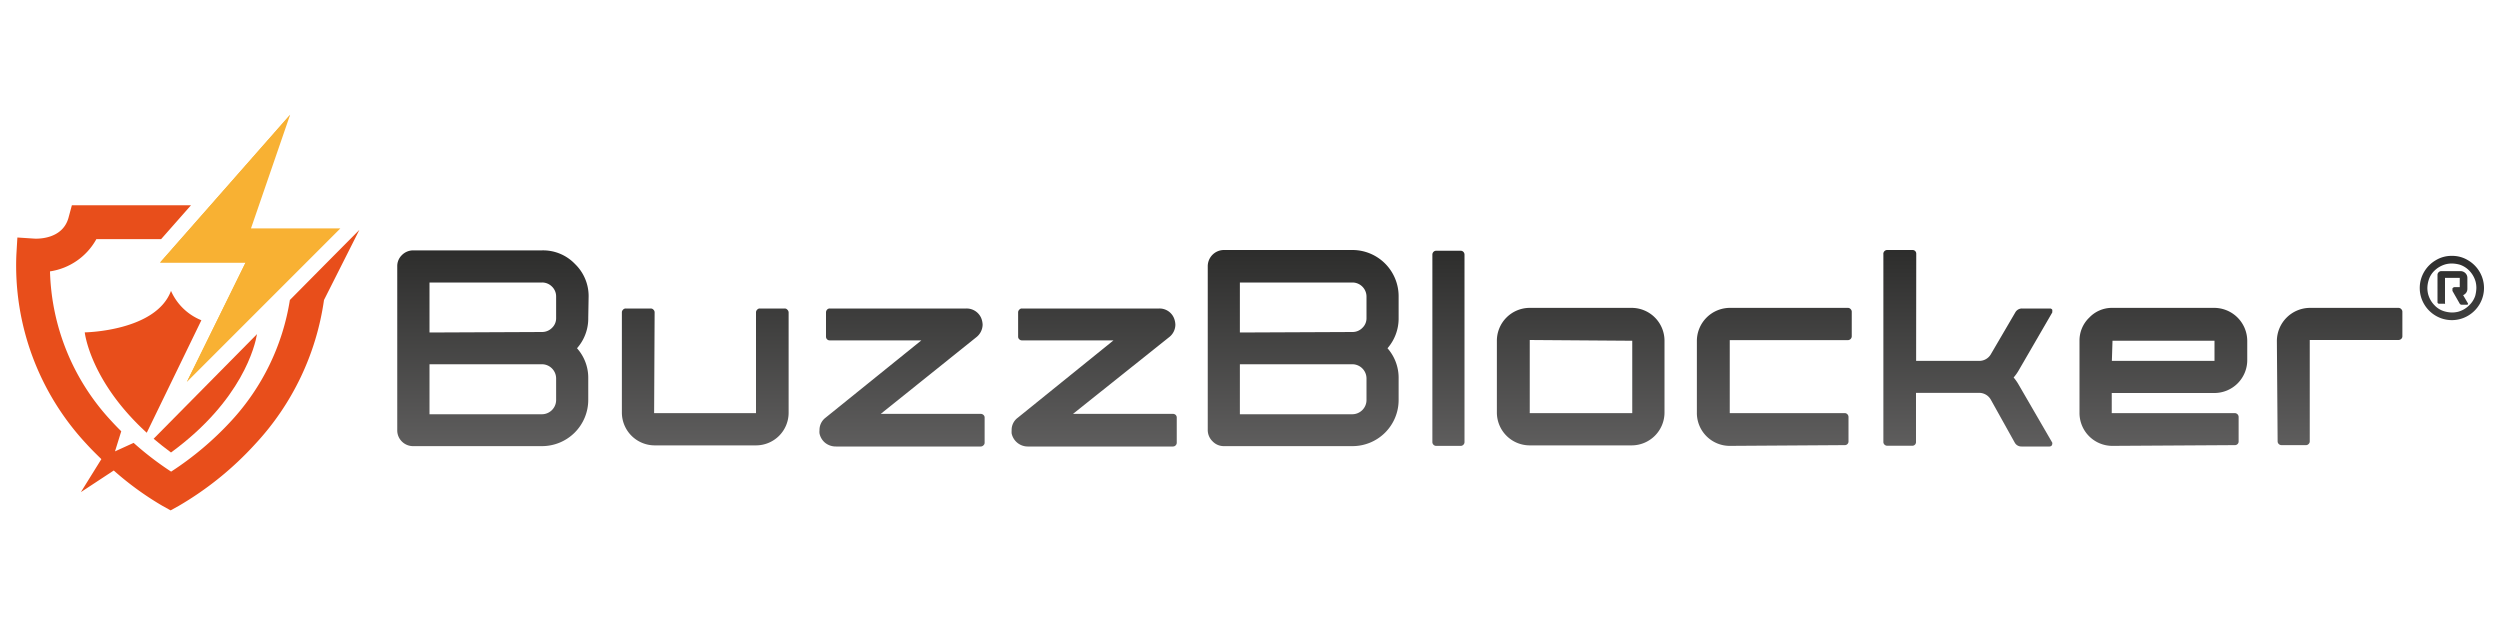<svg id="Camada_1" data-name="Camada 1" xmlns="http://www.w3.org/2000/svg" xmlns:xlink="http://www.w3.org/1999/xlink" viewBox="0 0 200 50"><defs><style>.cls-1{fill:url(#Gradiente_sem_nome_57);}.cls-2{fill:url(#Gradiente_sem_nome_57-2);}.cls-3{fill:url(#Gradiente_sem_nome_57-3);}.cls-4{fill:url(#Gradiente_sem_nome_57-4);}.cls-5{fill:url(#Gradiente_sem_nome_57-5);}.cls-6{fill:url(#Gradiente_sem_nome_57-6);}.cls-7{fill:url(#Gradiente_sem_nome_57-7);}.cls-8{fill:url(#Gradiente_sem_nome_57-8);}.cls-9{fill:url(#Gradiente_sem_nome_57-9);}.cls-10{fill:url(#Gradiente_sem_nome_57-10);}.cls-11{fill:url(#Gradiente_sem_nome_57-11);}.cls-12{fill:url(#Gradiente_sem_nome_57-12);}.cls-13{fill:#e84e1b;}.cls-14{fill:#f8b133;}</style><linearGradient id="Gradiente_sem_nome_57" x1="39.42" y1="41.31" x2="39.42" y2="18.79" gradientUnits="userSpaceOnUse"><stop offset="0" stop-color="#706f6f"/><stop offset="1" stop-color="#292928"/></linearGradient><linearGradient id="Gradiente_sem_nome_57-2" x1="56.46" y1="41.31" x2="56.46" y2="18.79" xlink:href="#Gradiente_sem_nome_57"/><linearGradient id="Gradiente_sem_nome_57-3" x1="72.15" y1="41.31" x2="72.15" y2="18.79" xlink:href="#Gradiente_sem_nome_57"/><linearGradient id="Gradiente_sem_nome_57-4" x1="87.52" y1="41.31" x2="87.52" y2="18.79" xlink:href="#Gradiente_sem_nome_57"/><linearGradient id="Gradiente_sem_nome_57-5" x1="104.25" y1="41.31" x2="104.25" y2="18.79" xlink:href="#Gradiente_sem_nome_57"/><linearGradient id="Gradiente_sem_nome_57-6" x1="115.88" y1="41.31" x2="115.88" y2="18.79" xlink:href="#Gradiente_sem_nome_57"/><linearGradient id="Gradiente_sem_nome_57-7" x1="126.46" y1="41.31" x2="126.46" y2="18.79" xlink:href="#Gradiente_sem_nome_57"/><linearGradient id="Gradiente_sem_nome_57-8" x1="141.95" y1="41.31" x2="141.95" y2="18.79" xlink:href="#Gradiente_sem_nome_57"/><linearGradient id="Gradiente_sem_nome_57-9" x1="157.47" y1="41.31" x2="157.47" y2="18.79" xlink:href="#Gradiente_sem_nome_57"/><linearGradient id="Gradiente_sem_nome_57-10" x1="173.07" y1="41.31" x2="173.07" y2="18.79" xlink:href="#Gradiente_sem_nome_57"/><linearGradient id="Gradiente_sem_nome_57-11" x1="187.17" y1="41.31" x2="187.17" y2="18.79" xlink:href="#Gradiente_sem_nome_57"/><linearGradient id="Gradiente_sem_nome_57-12" x1="196.15" y1="41.31" x2="196.15" y2="18.79" xlink:href="#Gradiente_sem_nome_57"/></defs><path class="cls-1" d="M47.06,25.43a3.59,3.59,0,0,1-.9,2.43,3.54,3.54,0,0,1,.9,2.41V32a3.7,3.7,0,0,1-3.7,3.69H33.06a1.26,1.26,0,0,1-.91-.37,1.25,1.25,0,0,1-.37-.91V21.31a1.22,1.22,0,0,1,.37-.9,1.27,1.27,0,0,1,.91-.38h10.3A3.53,3.53,0,0,1,46,21.12a3.57,3.57,0,0,1,1.09,2.61Zm-3.7,1.13a1.11,1.11,0,0,0,.8-.33,1.06,1.06,0,0,0,.33-.8v-1.7a1.09,1.09,0,0,0-.33-.8,1.11,1.11,0,0,0-.8-.33h-9v4Zm-9,2.58v4h9A1.14,1.14,0,0,0,44.49,32V30.27a1.14,1.14,0,0,0-1.13-1.13Z"/><path class="cls-2" d="M52.33,33a.09.09,0,0,0,0,.05l0,0h8.15l0,0s0,0,0-.05V25a.29.29,0,0,1,.09-.22.26.26,0,0,1,.21-.1h2a.26.26,0,0,1,.21.1.3.3,0,0,1,.1.22V33a2.61,2.61,0,0,1-2.64,2.63H52.38A2.63,2.63,0,0,1,49.75,33V25a.29.29,0,0,1,.09-.22.28.28,0,0,1,.22-.1h2a.28.28,0,0,1,.22.1.29.29,0,0,1,.09.22Z"/><path class="cls-3" d="M70.46,33.11h8a.32.32,0,0,1,.21.08.27.27,0,0,1,.1.22v2a.27.27,0,0,1-.1.22.29.29,0,0,1-.21.09H66.89a1.37,1.37,0,0,1-.86-.28,1.31,1.31,0,0,1-.47-.77,1.1,1.1,0,0,1,0-.25,1.23,1.23,0,0,1,.48-1l7.67-6.19H66.38a.29.29,0,0,1-.22-.09.3.3,0,0,1-.08-.21V25a.33.33,0,0,1,.08-.22.27.27,0,0,1,.22-.1H77.32a1.27,1.27,0,0,1,1.17.75,1.53,1.53,0,0,1,.12.56,1.31,1.31,0,0,1-.52,1Z"/><path class="cls-4" d="M85.84,33.11h8a.32.32,0,0,1,.21.08.29.29,0,0,1,.09.22v2a.29.29,0,0,1-.09.22.29.29,0,0,1-.21.09H82.26a1.32,1.32,0,0,1-1.33-1.05,2.29,2.29,0,0,1,0-.25,1.21,1.21,0,0,1,.49-1l7.66-6.19H81.75a.29.29,0,0,1-.21-.09.27.27,0,0,1-.09-.21V25a.29.29,0,0,1,.09-.22.26.26,0,0,1,.21-.1h11a1.25,1.25,0,0,1,1.16.75,1.53,1.53,0,0,1,.12.56,1.28,1.28,0,0,1-.52,1Z"/><path class="cls-5" d="M111.89,25.43a3.63,3.63,0,0,1-.89,2.43,3.58,3.58,0,0,1,.89,2.41V32a3.69,3.69,0,0,1-3.7,3.69H97.9A1.23,1.23,0,0,1,97,35.3a1.25,1.25,0,0,1-.38-.91V21.31A1.3,1.3,0,0,1,97.9,20h10.29a3.7,3.7,0,0,1,3.7,3.7Zm-3.7,1.13a1.09,1.09,0,0,0,.8-.33,1.06,1.06,0,0,0,.33-.8v-1.7a1.13,1.13,0,0,0-1.13-1.13h-9v4Zm-9,2.58v4h9A1.14,1.14,0,0,0,109.32,32V30.27a1.14,1.14,0,0,0-1.13-1.13Z"/><path class="cls-6" d="M117.16,35.37a.29.29,0,0,1-.09.21.29.29,0,0,1-.22.09H114.9a.29.29,0,0,1-.22-.09.29.29,0,0,1-.09-.21v-15a.31.31,0,0,1,.09-.22.29.29,0,0,1,.22-.09h1.95a.29.29,0,0,1,.22.09.31.31,0,0,1,.09.22Z"/><path class="cls-7" d="M130.53,24.63a2.63,2.63,0,0,1,2.63,2.63V33a2.63,2.63,0,0,1-2.63,2.63h-8.15A2.63,2.63,0,0,1,119.75,33V27.26a2.63,2.63,0,0,1,2.63-2.63Zm-8.15,2.57,0,0s0,0,0,0V33a.06.06,0,0,0,0,.05l0,0h8.15l.05,0s0,0,0-.05V27.26s0,0,0,0l-.05,0Z"/><path class="cls-8" d="M138.38,35.67A2.63,2.63,0,0,1,135.75,33V27.26a2.65,2.65,0,0,1,2.63-2.63h9.45a.28.28,0,0,1,.22.1.29.29,0,0,1,.09.22V26.9a.31.31,0,0,1-.31.31h-9.45l0,0s0,0,0,0V33s0,0,0,.05l0,0h9.19a.29.29,0,0,1,.22.09.31.31,0,0,1,.09.22v1.95a.29.29,0,0,1-.09.22.29.29,0,0,1-.22.08Z"/><path class="cls-9" d="M153.29,28.87h5a1.07,1.07,0,0,0,1-.57L161.22,25a.61.61,0,0,1,.54-.32H164a.21.21,0,0,1,.18.1.17.17,0,0,1,0,.1.35.35,0,0,1,0,.12l-2.69,4.64a3.58,3.58,0,0,1-.4.56,3.66,3.66,0,0,1,.4.57l2.69,4.64a.23.23,0,0,1,0,.11.27.27,0,0,1-.05.13s-.08.07-.16.07h-2.25a.6.6,0,0,1-.54-.31L159.28,32a1.07,1.07,0,0,0-1-.57h-5v3.92a.29.29,0,0,1-.08.22.29.29,0,0,1-.22.09h-2a.31.31,0,0,1-.22-.09.29.29,0,0,1-.09-.22v-15A.31.31,0,0,1,151,20h2a.29.29,0,0,1,.22.09.3.3,0,0,1,.08.22Z"/><path class="cls-10" d="M169,35.67A2.63,2.63,0,0,1,166.36,33V27.26a2.53,2.53,0,0,1,.78-1.85,2.5,2.5,0,0,1,1.85-.78h8.16a2.65,2.65,0,0,1,2.63,2.63v1.55a2.63,2.63,0,0,1-2.63,2.63h-8.21V33a.09.09,0,0,0,0,.05l0,0h9.84a.31.31,0,0,1,.31.31v1.95a.29.29,0,0,1-.09.22.3.3,0,0,1-.22.08Zm-.05-6.8h8.21l0,0a.05.05,0,0,0,0,0V27.26s0,0,0,0H169a.08.08,0,0,0,0,0Z"/><path class="cls-11" d="M182.15,27.26a2.66,2.66,0,0,1,2.63-2.63h7.09a.3.3,0,0,1,.23.1.29.29,0,0,1,.09.22V26.9a.27.27,0,0,1-.09.21.33.33,0,0,1-.23.09h-7.09l0,0s0,0,0,0v8.11a.29.29,0,0,1-.09.21.29.29,0,0,1-.22.09h-1.95a.31.31,0,0,1-.22-.09.29.29,0,0,1-.09-.21Z"/><path class="cls-12" d="M196.15,20.47a2.41,2.41,0,0,1,1.29.35,2.59,2.59,0,0,1,.93.93,2.55,2.55,0,0,1,0,2.58,2.59,2.59,0,0,1-.93.93,2.55,2.55,0,0,1-2.58,0,2.59,2.59,0,0,1-.93-.93,2.55,2.55,0,0,1,0-2.58,2.59,2.59,0,0,1,.93-.93A2.41,2.41,0,0,1,196.15,20.47Zm1.39,1.18a1.88,1.88,0,0,0-.77-.48,2.64,2.64,0,0,0-.62-.09,2.05,2.05,0,0,0-.49.06,2.09,2.09,0,0,0-.9.51,1.74,1.74,0,0,0-.47.77,2.26,2.26,0,0,0-.1.62,2.05,2.05,0,0,0,.06.49,2,2,0,0,0,.51.89,1.74,1.74,0,0,0,.77.48,2.38,2.38,0,0,0,.62.1,2.14,2.14,0,0,0,.5-.06,2,2,0,0,0,.89-.52,1.85,1.85,0,0,0,.48-.76,2.79,2.79,0,0,0,.09-.62,2.14,2.14,0,0,0-.06-.5A2.05,2.05,0,0,0,197.54,21.65ZM195,24.28V22a.29.29,0,0,1,.09-.22.29.29,0,0,1,.21-.09h1.55a.55.55,0,0,1,.38.16.53.53,0,0,1,.16.39v.87a.53.53,0,0,1-.09.3.55.55,0,0,1-.25.2l.39.67a.11.11,0,0,1,0,.05.07.07,0,0,1,0,0,.09.09,0,0,1-.09.05h-.41a.19.19,0,0,1-.17-.1l-.57-1a.26.26,0,0,1,0-.11.19.19,0,0,1,0-.1.21.21,0,0,1,.18-.1h.4v-.74H195.6v2a.09.09,0,0,1,0,.07.11.11,0,0,1-.07,0h-.41a.1.1,0,0,1-.1-.1Z"/><path class="cls-13" d="M11.74,34.62l4.37-9a4.48,4.48,0,0,1-2.43-2.35c-1.21,3.24-6.9,3.32-6.9,3.32S7.19,30.47,11.74,34.62Z"/><path class="cls-13" d="M12.29,35.1c.43.36.89.73,1.39,1.1,5.71-4.17,6.73-8.58,6.88-9.47Z"/><polygon class="cls-14" points="23.21 9.18 12.81 21 19.65 21 14.95 30.55 27.23 18.27 20.08 18.27 23.21 9.18"/><polygon class="cls-14" points="23.21 9.18 17.23 19.29 23.5 19.29 14.95 30.55 19.65 21 12.81 21 23.21 9.18"/><path class="cls-13" d="M26.09,21.07,23.19,24a18.5,18.5,0,0,1-4.68,9.66,25.07,25.07,0,0,1-4.82,4.07,24.9,24.9,0,0,1-3-2.3l-1.49.68.5-1.61q-.4-.39-.81-.84A18.23,18.23,0,0,1,4,21.71a5.09,5.09,0,0,0,3.71-2.58h5.18l2.39-2.71H5.75l-.27,1C5,19.16,3,19.1,2.76,19.09L1.39,19l-.08,1.37A20.92,20.92,0,0,0,6.93,35.53c.39.43.79.82,1.18,1.2L6.47,39.37,9.1,37.64A24.38,24.38,0,0,0,13,40.47l.65.36.65-.36a25.9,25.9,0,0,0,6.11-4.94A21.28,21.28,0,0,0,25.92,24l2.83-5.61Z"/></svg>